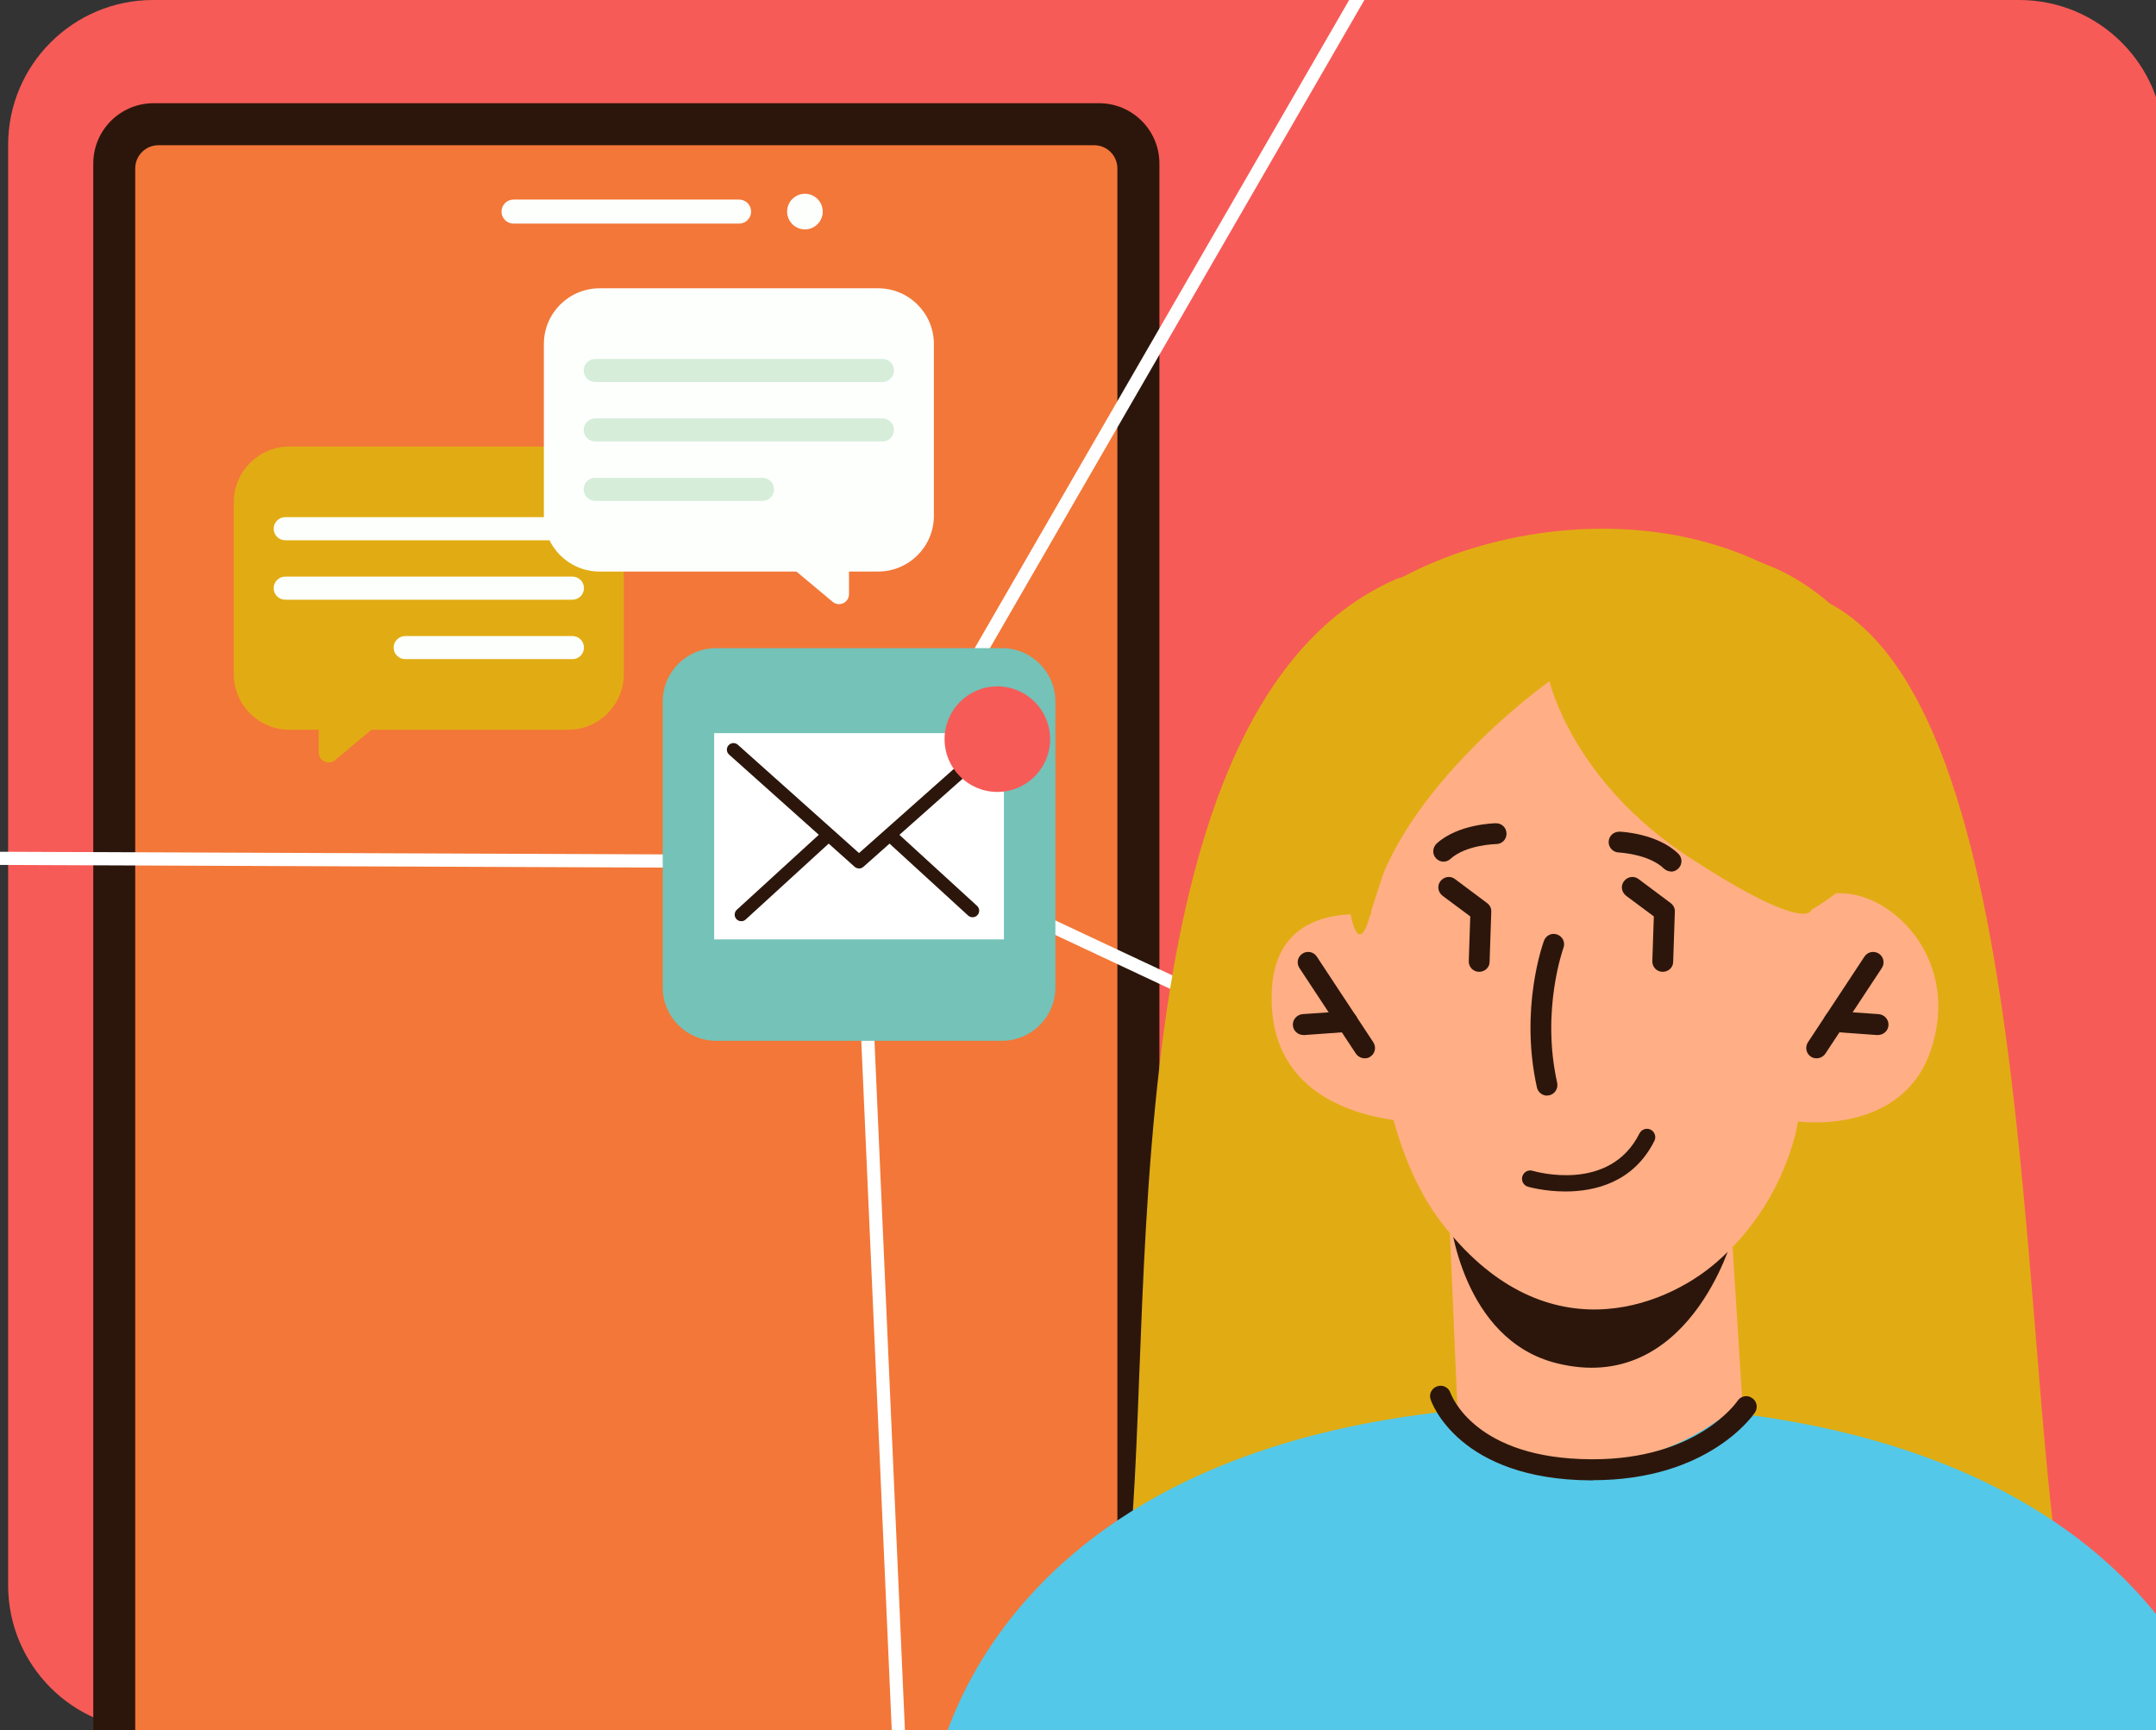 <svg width="562" height="451" viewBox="0 0 562 451" fill="none" xmlns="http://www.w3.org/2000/svg">
<rect x="0" y="0" width="562" height="451" fill="#333333" stroke="none"/>
<g clip-path="url(#clip0_1522_1415)">
<path d="M526.33 0H39.91C19.039 0 2.12 16.919 2.12 37.79V413.21C2.12 434.081 19.039 451 39.91 451H526.33C547.201 451 564.12 434.081 564.12 413.21V37.79C564.12 16.919 547.201 0 526.33 0Z" fill="#F75B57"/>
<path d="M286.488 26.902H40.046C31.357 26.902 24.313 33.946 24.313 42.635V516.02C24.313 524.709 31.357 531.753 40.046 531.753H286.488C295.176 531.753 302.22 524.709 302.22 516.02V42.635C302.22 33.946 295.176 26.902 286.488 26.902Z" fill="#2C160B"/>
<path d="M35.249 43.907L35.249 514.765C35.249 518.107 37.959 520.817 41.301 520.817H285.215C288.558 520.817 291.268 518.107 291.268 514.765L291.268 43.907C291.268 40.564 288.558 37.855 285.215 37.855H41.301C37.959 37.855 35.249 40.564 35.249 43.907Z" fill="#F37738"/>
<path d="M192.66 58.282H133.857C132.137 58.282 130.727 56.889 130.727 55.153C130.727 53.416 132.12 52.023 133.857 52.023H192.66C194.38 52.023 195.789 53.416 195.789 55.153C195.789 56.889 194.397 58.282 192.66 58.282Z" fill="#FDFFFD"/>
<path d="M214.462 55.153C214.462 57.715 212.381 59.795 209.819 59.795C207.258 59.795 205.177 57.715 205.177 55.153C205.177 52.591 207.258 50.511 209.819 50.511C212.381 50.511 214.462 52.591 214.462 55.153Z" fill="#FDFFFD"/>
<path d="M223.867 226.353L-205.983 224.633V221.195L222.887 222.914L356.502 -8.345L359.476 -6.626L225.363 225.493C225.053 226.026 224.486 226.353 223.867 226.353Z" fill="white"/>
<path d="M75.466 190.229H148.076C156.1 190.229 162.605 183.724 162.605 175.7V130.926C162.605 122.902 156.1 116.397 148.076 116.397L75.466 116.397C67.442 116.397 60.937 122.902 60.937 130.926L60.937 175.7C60.937 183.724 67.442 190.229 75.466 190.229Z" fill="#E1AC13"/>
<path d="M100.139 187.443L87.347 198.137C85.662 199.547 83.083 198.344 83.083 196.143V182.01" fill="#E1AC13"/>
<path d="M74.348 140.829H149.211C150.873 140.829 152.22 139.482 152.22 137.82C152.22 136.159 150.873 134.811 149.211 134.811H74.348C72.686 134.811 71.339 136.159 71.339 137.82C71.339 139.482 72.686 140.829 74.348 140.829Z" fill="#FDFFFD"/>
<path d="M74.348 156.321H149.211C150.873 156.321 152.22 154.973 152.22 153.312C152.22 151.65 150.873 150.303 149.211 150.303H74.348C72.686 150.303 71.339 151.65 71.339 153.312C71.339 154.973 72.686 156.321 74.348 156.321Z" fill="#FDFFFD"/>
<path d="M105.624 171.814H149.211C150.873 171.814 152.22 170.467 152.22 168.805C152.22 167.143 150.873 165.796 149.211 165.796H105.624C103.962 165.796 102.615 167.143 102.615 168.805C102.615 170.467 103.962 171.814 105.624 171.814Z" fill="#FDFFFD"/>
<path d="M228.905 75.148H156.295C148.271 75.148 141.766 81.653 141.766 89.677V134.45C141.766 142.474 148.271 148.979 156.295 148.979H228.905C236.929 148.979 243.434 142.474 243.434 134.45V89.677C243.434 81.653 236.929 75.148 228.905 75.148Z" fill="#FDFFFD"/>
<path d="M204.249 146.177L217.041 156.872C218.726 158.282 221.305 157.078 221.305 154.877V140.744" fill="#FDFFFD"/>
<path d="M230.023 93.562H155.16C153.498 93.562 152.151 94.91 152.151 96.572C152.151 98.233 153.498 99.58 155.16 99.58H230.023C231.684 99.58 233.032 98.233 233.032 96.572C233.032 94.91 231.684 93.562 230.023 93.562Z" fill="#D6EDD9"/>
<path d="M230.023 109.056H155.16C153.498 109.056 152.151 110.403 152.151 112.065C152.151 113.726 153.498 115.074 155.16 115.074H230.023C231.684 115.074 233.032 113.726 233.032 112.065C233.032 110.403 231.684 109.056 230.023 109.056Z" fill="#D6EDD9"/>
<path d="M198.747 124.547H155.16C153.498 124.547 152.151 125.894 152.151 127.556C152.151 129.218 153.498 130.565 155.16 130.565H198.747C200.409 130.565 201.756 129.218 201.756 127.556C201.756 125.894 200.409 124.547 198.747 124.547Z" fill="#D6EDD9"/>
<path d="M236.66 546.162L222.148 217.842C222.114 217.24 222.406 216.673 222.904 216.329C223.403 216.002 224.039 215.951 224.589 216.209L506.571 348.603L505.11 351.715L225.707 220.524L240.081 546.007L236.642 546.162H236.66Z" fill="white"/>
<path d="M261.178 168.943H186.677C178.985 168.943 172.749 175.178 172.749 182.87V257.371C172.749 265.063 178.985 271.299 186.677 271.299H261.178C268.87 271.299 275.105 265.063 275.105 257.371V182.87C275.105 175.178 268.87 168.943 261.178 168.943Z" fill="#74C2B8"/>
<path d="M261.694 191.105H186.161V244.871H261.694V191.105Z" fill="white"/>
<path d="M253.51 239.094C253.097 239.094 252.684 238.939 252.358 238.647L231.157 219.252C230.453 218.616 230.401 217.516 231.054 216.828C231.708 216.14 232.791 216.071 233.479 216.725L254.679 236.119C255.384 236.756 255.435 237.856 254.782 238.544C254.438 238.922 253.974 239.094 253.51 239.094Z" fill="#2C160B"/>
<path d="M193.227 240.125C192.763 240.125 192.299 239.936 191.955 239.575C191.319 238.87 191.37 237.787 192.058 237.151L214.376 216.741C215.081 216.105 216.164 216.157 216.8 216.844C217.436 217.549 217.385 218.633 216.697 219.269L194.379 239.678C194.053 239.988 193.64 240.125 193.227 240.125Z" fill="#2C160B"/>
<path d="M223.919 226.37C223.506 226.37 223.094 226.232 222.767 225.94L190.047 196.693C189.342 196.057 189.273 194.974 189.909 194.269C190.545 193.564 191.629 193.495 192.333 194.131L223.919 222.364L260.542 189.85C261.247 189.214 262.33 189.282 262.966 189.987C263.603 190.692 263.534 191.793 262.829 192.412L225.054 225.957C224.727 226.249 224.314 226.387 223.919 226.387V226.37Z" fill="#2C160B"/>
<path d="M259.975 206.425C267.571 206.425 273.73 200.267 273.73 192.67C273.73 185.073 267.571 178.915 259.975 178.915C252.378 178.915 246.219 185.073 246.219 192.67C246.219 200.267 252.378 206.425 259.975 206.425Z" fill="#F75B57"/>
<path d="M242.918 466.632C242.918 466.632 279.864 478.621 292.462 418.022C303.322 365.786 283.774 185.617 364.138 150.865C398.89 140.005 405.08 164.136 405.08 164.136C405.08 164.136 438.812 124.519 477.082 157.381C533.555 187.789 525.236 364.482 540.071 428.882C554.906 493.239 580.861 458.378 580.861 458.378L242.918 466.589V466.654V466.632Z" fill="#E1AC13"/>
<path d="M471.718 270.217C471.023 270.217 470.306 269.935 469.763 269.414C468.72 268.328 468.785 266.59 469.871 265.548L489.441 246.803C490.527 245.761 492.221 245.826 493.307 246.912C494.35 247.998 494.285 249.735 493.199 250.778L473.629 269.522C473.086 270 472.434 270.283 471.718 270.283V270.217Z" fill="#2C160B"/>
<path d="M490.853 272.453C490.31 272.453 489.81 272.301 489.333 272.019L476.713 263.591C475.453 262.766 475.149 261.093 475.953 259.834C476.778 258.574 478.451 258.248 479.711 259.074L492.33 267.501C493.59 268.326 493.915 269.999 493.09 271.258C492.547 272.019 491.722 272.453 490.81 272.453H490.853Z" fill="#2C160B"/>
<path d="M580.861 458.379C580.861 458.379 566.156 364.874 409.794 366.068C253.431 367.263 242.918 466.589 242.918 466.589L580.861 458.379Z" fill="#54C8E8"/>
<path d="M451.496 322.932L454.168 365.221C454.168 365.221 439.007 379.73 418.569 381.207C391.006 383.227 379.972 368.652 379.972 368.652L377.583 312.94L451.453 322.932H451.496Z" fill="#FFAE85"/>
<path d="M451.518 322.889C451.518 322.889 440.093 363.918 405.754 355.338C380.971 349.148 377.974 317.459 377.974 317.459L451.518 322.889Z" fill="#2C160B"/>
<path d="M359.381 207.055C359.381 207.055 348.956 283.575 375.585 318.479C402.213 353.361 433.621 340.981 447.326 329.122C465.853 313.201 468.677 292.328 468.677 292.328C468.677 292.328 495.588 296.129 503.234 273.953C511.27 250.625 493.72 233.184 480.362 232.858C466.983 232.533 465.571 235.03 465.571 235.03L468.134 210.465C468.134 210.465 382.318 125.083 359.381 207.033V207.055Z" fill="#FFAE85"/>
<path d="M374.173 241.851C374.173 241.851 332.926 226.842 331.514 258.271C329.885 294.631 373.087 292.567 373.087 292.567L374.173 241.851Z" fill="#FFAE85"/>
<path d="M472.218 237.115C472.218 237.115 471.501 243.739 440.636 223.692C409.772 203.644 403.908 177.558 403.908 177.558C403.908 177.558 364.725 205.23 357.383 237.44C350.042 269.716 340.203 163.462 386.358 163.027C432.491 162.55 503.103 188.744 472.174 237.115H472.218Z" fill="#E1AC13"/>
<path d="M473.521 275.865C474.389 275.865 475.258 275.43 475.801 274.67L490.527 252.342C491.353 251.082 491.027 249.41 489.767 248.584C488.507 247.759 486.835 248.085 486.01 249.344L471.283 271.673C470.458 272.932 470.784 274.605 472.044 275.43C472.478 275.756 473.021 275.865 473.564 275.865H473.521Z" fill="#2C160B"/>
<path d="M489.55 269.782C490.962 269.782 492.156 268.696 492.265 267.284C492.374 265.764 491.222 264.504 489.767 264.352L478.299 263.548C476.822 263.375 475.519 264.591 475.367 266.046C475.258 267.567 476.409 268.826 477.865 268.978L489.333 269.804H489.55V269.782Z" fill="#2C160B"/>
<path d="M355.733 275.865C354.864 275.865 353.995 275.43 353.452 274.67L338.726 252.342C337.9 251.082 338.226 249.41 339.486 248.584C340.746 247.759 342.418 248.085 343.243 249.344L357.97 271.673C358.795 272.932 358.469 274.605 357.209 275.43C356.775 275.756 356.232 275.865 355.689 275.865H355.733Z" fill="#2C160B"/>
<path d="M339.725 269.782C338.313 269.782 337.119 268.696 337.01 267.284C336.901 265.764 338.052 264.504 339.508 264.352L350.976 263.548C352.453 263.375 353.756 264.591 353.908 266.046C354.017 267.567 352.866 268.826 351.41 268.978L339.942 269.804H339.725V269.782Z" fill="#2C160B"/>
<path d="M403.3 285.595C402.04 285.595 400.91 284.726 400.628 283.466C396.067 262.875 402.214 245.912 402.474 245.195C403.017 243.783 404.538 243.067 405.949 243.61C407.361 244.153 408.078 245.673 407.535 247.085C407.492 247.259 401.671 263.331 405.906 282.25C406.232 283.705 405.298 285.182 403.843 285.508C403.625 285.508 403.452 285.573 403.234 285.573H403.3V285.595Z" fill="#2C160B"/>
<path d="M376.345 224.605C375.585 224.605 374.868 224.322 374.325 223.736C373.282 222.65 373.391 220.912 374.499 219.87C380.102 214.765 389.616 214.592 389.985 214.592C391.505 214.592 392.7 215.786 392.7 217.307C392.7 218.827 391.505 220.022 389.985 220.022C389.92 220.022 382.166 220.174 378.083 223.888C377.54 224.387 376.888 224.605 376.236 224.605H376.345Z" fill="#2C160B"/>
<path d="M435.64 227.167C434.924 227.167 434.272 226.885 433.729 226.407C429.819 222.606 422.044 222.215 421.935 222.215C420.415 222.15 419.263 220.846 419.329 219.391C419.394 217.871 420.632 216.785 422.152 216.785C422.543 216.785 432.035 217.219 437.487 222.54C438.573 223.583 438.573 225.321 437.487 226.407C436.944 226.95 436.227 227.21 435.532 227.21L435.64 227.167Z" fill="#2C160B"/>
<path d="M415.158 385.875H414.768C380.319 385.723 373.195 365.654 372.913 364.785C372.413 363.373 373.195 361.853 374.65 361.353C376.062 360.875 377.583 361.636 378.082 363.047C378.365 363.808 384.49 380.271 414.833 380.38H415.224C442.243 380.38 452.517 365.762 452.951 365.111C453.82 363.851 455.514 363.547 456.709 364.416C457.969 365.219 458.295 366.914 457.469 368.173C456.991 368.89 445.349 385.832 415.245 385.832L415.202 385.897L415.158 385.875Z" fill="#2C160B"/>
<path d="M357.427 237.442C357.427 237.442 321.132 191.417 348.413 163.029C375.693 134.663 454.233 120.523 491.288 174.063C517.591 212.052 472.217 237.117 472.217 237.117L421.783 185.379L403.951 177.56L374.173 185.379L357.427 237.442Z" fill="#E1AC13"/>
<path d="M433.425 253.32C431.84 253.32 430.645 252.016 430.71 250.496L431.101 238.876L423.869 233.489C422.674 232.555 422.392 230.883 423.326 229.688C424.259 228.493 425.932 228.211 427.127 229.145L435.489 235.4C436.206 235.943 436.64 236.769 436.575 237.681L436.14 250.713C436.14 252.19 434.881 253.32 433.425 253.32Z" fill="#2C160B"/>
<path d="M385.576 253.32C383.99 253.32 382.796 252.016 382.861 250.496L383.252 238.876L376.019 233.489C374.825 232.555 374.542 230.883 375.476 229.688C376.41 228.493 378.083 228.211 379.277 229.145L387.639 235.4C388.356 235.943 388.791 236.769 388.725 237.681L388.291 250.713C388.291 252.19 387.031 253.32 385.576 253.32Z" fill="#2C160B"/>
<path d="M408.056 310.573C402.561 310.573 398.369 309.357 398.282 309.335C397.131 308.988 396.479 307.793 396.827 306.642C397.174 305.491 398.369 304.839 399.52 305.187C400.345 305.426 419.611 310.943 427.365 295.434C427.908 294.37 429.211 293.936 430.276 294.457C431.34 295 431.774 296.303 431.253 297.368C425.801 308.271 415.658 310.573 408.056 310.573Z" fill="#2C160B"/>
</g>
<defs>
<clipPath id="clip0_1522_1415">
<rect width="562" height="451" fill="white"/>
</clipPath>
</defs>
</svg>
